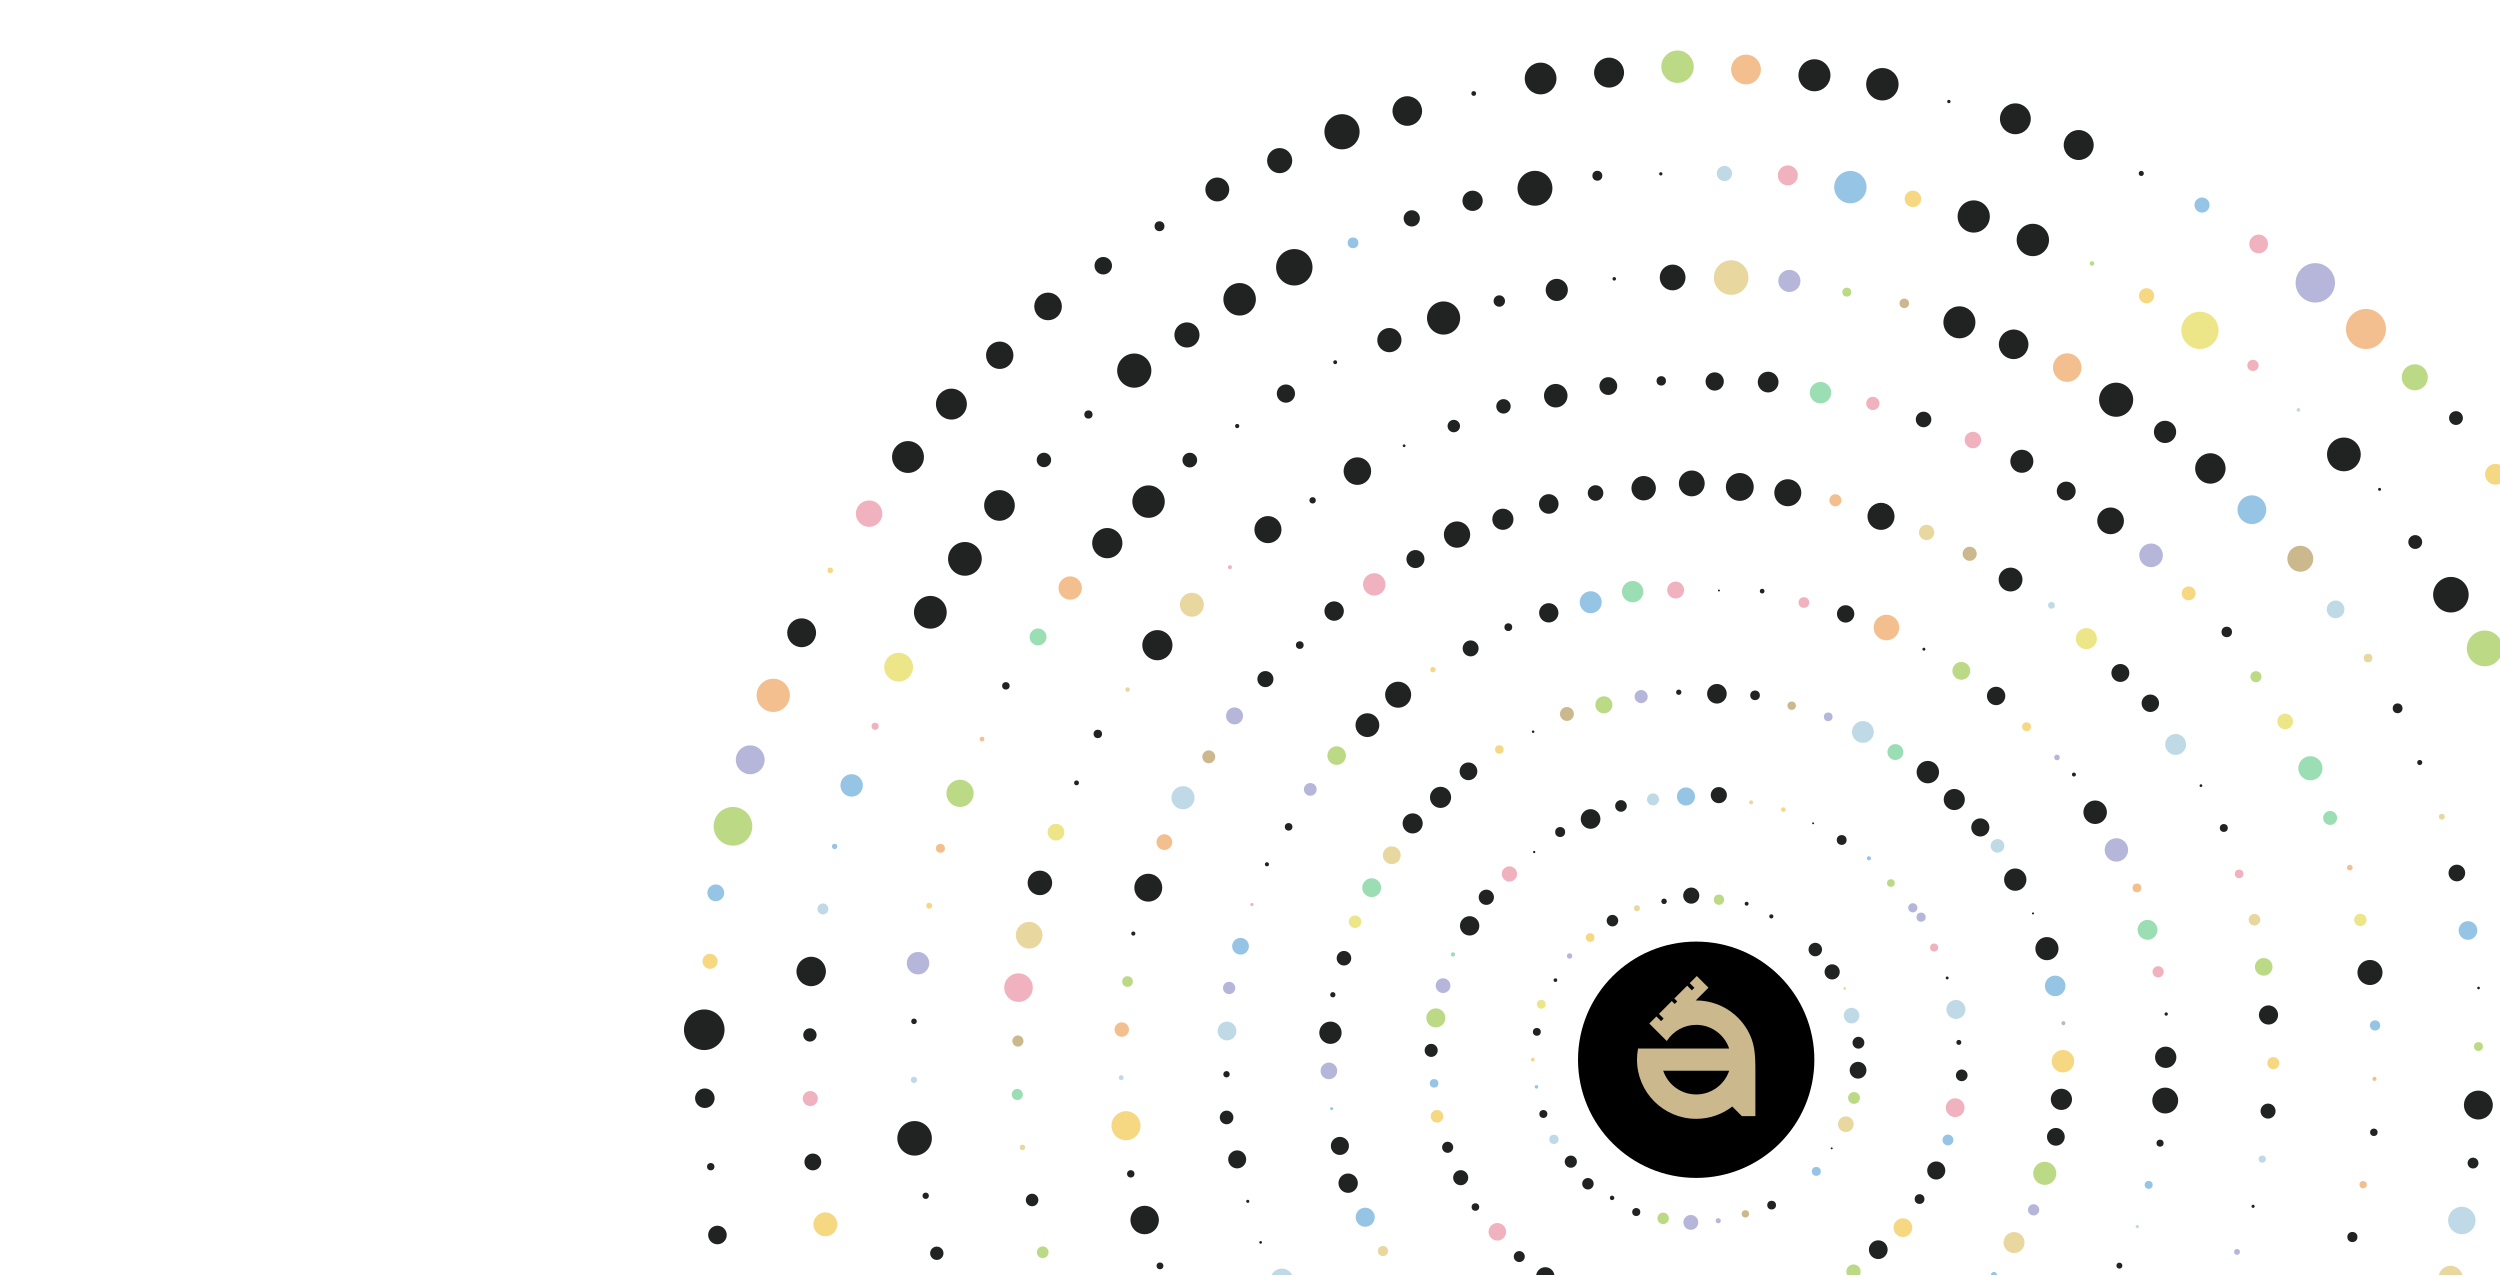 <?xml version="1.0" encoding="UTF-8"?> <svg xmlns="http://www.w3.org/2000/svg" xmlns:xlink="http://www.w3.org/1999/xlink" id="Layer_1" viewBox="0 0 2709.23 1390.24"><defs><style>.cls-1{fill:none;}.cls-2{fill:#e8d79f;}.cls-3{fill:#ccb88d;}.cls-4{fill:#9cdeb4;}.cls-5{fill:#95c4e5;}.cls-6{fill:#bfdae6;}.cls-7{clip-path:url(#clippath-1);}.cls-8{fill:#f5d881;}.cls-9{fill:#f3bf8e;}.cls-10{fill:#bcda86;}.cls-11{fill:#b5b6d9;}.cls-12{fill:#ede689;}.cls-13{fill:#f1b2bf;}.cls-14{fill:#202322;}</style><clipPath id="clippath-1"><rect class="cls-1" y="-18.8" width="2729.26" height="1400.5"></rect></clipPath></defs><g class="cls-7"><circle class="cls-1" cx="1838.14" cy="1148.45" r="1204.83"></circle><circle class="cls-11" cx="2229.14" cy="820.84" r="3.03"></circle><circle class="cls-8" cx="2196.16" cy="787.52" r="4.8"></circle><circle class="cls-14" cx="2163.18" cy="754.2" r="9.98"></circle><circle class="cls-10" cx="2125.48" cy="727" r="9.69"></circle><circle class="cls-14" cx="2084.91" cy="703.51" r="1.61"></circle><circle class="cls-9" cx="2044.33" cy="680.02" r="13.88"></circle><circle class="cls-14" cx="2000.1" cy="665.28" r="9.42"></circle><circle class="cls-13" cx="1954.87" cy="652.95" r="5.78"></circle><circle class="cls-14" cx="1909.64" cy="640.61" r="2.54"></circle><circle class="cls-14" cx="1862.79" cy="639.94" r="1.07"></circle><circle class="cls-13" cx="1815.91" cy="639.42" r="9.2"></circle><circle class="cls-4" cx="1769.3" cy="641.16" r="11.61"></circle><circle class="cls-5" cx="1723.84" cy="652.64" r="11.93"></circle><circle class="cls-14" cx="1678.39" cy="664.12" r="10.47"></circle><circle class="cls-14" cx="1634.55" cy="679.66" r="4.23"></circle><circle class="cls-14" cx="1593.71" cy="702.67" r="8.66"></circle><circle class="cls-8" cx="1552.87" cy="725.69" r="2.9"></circle><circle class="cls-14" cx="1515.16" cy="752.86" r="14.13"></circle><circle class="cls-14" cx="1481.84" cy="785.84" r="12.91"></circle><circle class="cls-10" cx="1448.52" cy="818.82" r="10.08"></circle><circle class="cls-11" cx="1419.95" cy="855.47" r="6.91"></circle><circle class="cls-14" cx="1396.46" cy="896.04" r="4.12"></circle><circle class="cls-14" cx="1372.97" cy="936.62" r="2.23"></circle><circle class="cls-13" cx="1356.69" cy="980.2" r="1.73"></circle><circle class="cls-5" cx="1344.35" cy="1025.43" r="9.07"></circle><circle class="cls-11" cx="1332.01" cy="1070.66" r="6.68"></circle><circle class="cls-6" cx="1329.69" cy="1117.29" r="10.18"></circle><circle class="cls-14" cx="1329.17" cy="1164.16" r="3.43"></circle><circle class="cls-14" cx="1329.25" cy="1210.97" r="7.39"></circle><circle class="cls-14" cx="1340.73" cy="1256.43" r="9.76"></circle><circle class="cls-14" cx="1352.21" cy="1301.88" r="1.7"></circle><circle class="cls-14" cx="1366.14" cy="1346.36" r="1.47"></circle><circle class="cls-14" cx="2296.77" cy="1371.57" r="3.22"></circle><circle class="cls-6" cx="2316.16" cy="1329.29" r="1.8"></circle><circle class="cls-5" cx="2328.5" cy="1284.06" r="4.33"></circle><circle class="cls-14" cx="2340.83" cy="1238.83" r="3.85"></circle><circle class="cls-14" cx="2346.44" cy="1192.66" r="14.04"></circle><circle class="cls-14" cx="2346.96" cy="1145.78" r="11.57"></circle><circle class="cls-14" cx="2347.48" cy="1098.9" r="1.81"></circle><circle class="cls-13" cx="2338.74" cy="1053.12" r="6.07"></circle><circle class="cls-4" cx="2327.26" cy="1007.66" r="10.78"></circle><circle class="cls-9" cx="2315.78" cy="962.21" r="4.79"></circle><circle class="cls-11" cx="2293.52" cy="921.06" r="12.69"></circle><circle class="cls-14" cx="2270.5" cy="880.22" r="12.75"></circle><circle class="cls-14" cx="2247.49" cy="839.37" r="2.15"></circle><circle class="cls-6" cx="1389.16" cy="1387.2" r="12.47"></circle><circle class="cls-10" cx="2616.9" cy="408.87" r="14.14"></circle><circle class="cls-9" cx="2563.97" cy="356.5" r="21.69"></circle><circle class="cls-11" cx="2509.08" cy="306.5" r="21.35"></circle><circle class="cls-13" cx="2447.69" cy="264.36" r="10.16"></circle><circle class="cls-5" cx="2386.3" cy="222.22" r="8.19"></circle><circle class="cls-14" cx="2320.48" cy="187.94" r="2.77"></circle><circle class="cls-14" cx="2252.68" cy="157.16" r="16.25"></circle><circle class="cls-14" cx="2184.04" cy="128.74" r="16.72"></circle><circle class="cls-14" cx="2111.97" cy="110.02" r="1.83"></circle><circle class="cls-14" cx="2039.91" cy="91.3" r="17.57"></circle><circle class="cls-14" cx="1966.3" cy="81.57" r="17.35"></circle><circle class="cls-9" cx="1892.11" cy="75.32" r="16.15"></circle><circle class="cls-10" cx="1817.91" cy="72.28" r="17.58"></circle><circle class="cls-14" cx="1743.73" cy="78.68" r="16.24"></circle><circle class="cls-14" cx="1669.54" cy="85.08" r="17.2"></circle><circle class="cls-14" cx="1597.07" cy="101.31" r="2.57"></circle><circle class="cls-14" cx="1525.07" cy="120.31" r="16.04"></circle><circle class="cls-14" cx="1454.33" cy="142.8" r="19.07"></circle><circle class="cls-14" cx="1386.76" cy="174.07" r="13.62"></circle><circle class="cls-14" cx="1319.18" cy="205.34" r="12.97"></circle><circle class="cls-14" cx="1256.54" cy="245.17" r="5.36"></circle><circle class="cls-14" cx="1195.59" cy="287.95" r="9.49"></circle><circle class="cls-14" cx="1135.78" cy="332.07" r="14.98"></circle><circle class="cls-14" cx="1083.41" cy="385" r="14.85"></circle><circle class="cls-14" cx="1031.04" cy="437.93" r="16.76"></circle><circle class="cls-14" cx="983.99" cy="495.26" r="17.27"></circle><circle class="cls-13" cx="941.86" cy="556.65" r="14.35"></circle><circle class="cls-8" cx="899.72" cy="618.04" r="3.04"></circle><circle class="cls-14" cx="868.72" cy="685.72" r="15.64"></circle><circle class="cls-9" cx="837.94" cy="753.52" r="18.02"></circle><circle class="cls-11" cx="813.01" cy="823.39" r="15.65"></circle><circle class="cls-10" cx="794.29" cy="895.46" r="20.97"></circle><circle class="cls-5" cx="775.7" cy="967.55" r="9.12"></circle><circle class="cls-8" cx="769.45" cy="1041.75" r="8.17"></circle><circle class="cls-14" cx="763.2" cy="1115.94" r="22"></circle><circle class="cls-14" cx="763.82" cy="1190.13" r="10.6"></circle><circle class="cls-14" cx="770.22" cy="1264.32" r="4"></circle><circle class="cls-14" cx="777.49" cy="1338.35" r="10.08"></circle><circle class="cls-8" cx="2704.31" cy="513.98" r="11.25"></circle><circle class="cls-14" cx="2661.53" cy="453.03" r="7.51"></circle><circle class="cls-14" cx="2540.05" cy="492.44" r="18.27"></circle><circle class="cls-6" cx="2490.79" cy="444.21" r="2.01"></circle><circle class="cls-13" cx="2441.52" cy="395.98" r="6.13"></circle><circle class="cls-8" cx="2326.18" cy="320.54" r="8.25"></circle><circle class="cls-10" cx="2267.05" cy="285.5" r="2.45"></circle><circle class="cls-14" cx="2202.97" cy="260.06" r="17.54"></circle><circle class="cls-14" cx="2138.9" cy="234.61" r="17.46"></circle><circle class="cls-8" cx="2072.99" cy="215.49" r="8.94"></circle><circle class="cls-5" cx="2005.23" cy="202.78" r="17.53"></circle><circle class="cls-13" cx="1937.46" cy="190.07" r="10.86"></circle><circle class="cls-6" cx="1868.74" cy="188" r="8.27"></circle><circle class="cls-14" cx="1799.8" cy="188.39" r="1.79"></circle><circle class="cls-14" cx="1731.03" cy="190.46" r="5.37"></circle><circle class="cls-14" cx="1663.43" cy="204.04" r="18.91"></circle><circle class="cls-14" cx="1529.91" cy="236.66" r="8.81"></circle><circle class="cls-5" cx="1466.27" cy="263.16" r="5.81"></circle><circle class="cls-14" cx="1402.62" cy="289.66" r="19.74"></circle><circle class="cls-14" cx="1343.38" cy="324.34" r="17.62"></circle><circle class="cls-14" cx="1286.29" cy="362.99" r="13.64"></circle><circle class="cls-14" cx="1229.19" cy="401.63" r="18.54"></circle><circle class="cls-14" cx="1179.53" cy="449.19" r="4.47"></circle><circle class="cls-14" cx="1131.3" cy="498.45" r="7.82"></circle><circle class="cls-14" cx="1083.12" cy="547.75" r="16.62"></circle><circle class="cls-14" cx="1045.67" cy="605.64" r="18.28"></circle><circle class="cls-14" cx="1008.21" cy="663.53" r="17.75"></circle><circle class="cls-13" cx="948.37" cy="787.06" r="3.87"></circle><circle class="cls-5" cx="922.93" cy="851.14" r="12.17"></circle><circle class="cls-5" cx="904.49" cy="917.25" r="2.92"></circle><circle class="cls-6" cx="891.78" cy="985.01" r="5.94"></circle><circle class="cls-14" cx="879.07" cy="1052.77" r="15.95"></circle><circle class="cls-14" cx="877.7" cy="1121.56" r="7.23"></circle><circle class="cls-13" cx="878.1" cy="1190.5" r="8.19"></circle><circle class="cls-14" cx="880.87" cy="1259.2" r="9.12"></circle><circle class="cls-8" cx="894.45" cy="1326.79" r="12.98"></circle><circle class="cls-10" cx="908.03" cy="1394.39" r="12.58"></circle><circle class="cls-10" cx="2692.65" cy="702.67" r="19.39"></circle><circle class="cls-14" cx="2656.02" cy="644.48" r="19.27"></circle><circle class="cls-14" cx="2617.37" cy="587.39" r="7.52"></circle><circle class="cls-14" cx="2578.72" cy="530.3" r="1.62"></circle><circle class="cls-5" cx="2440.35" cy="552.36" r="15.61"></circle><circle class="cls-14" cx="2395.35" cy="507.66" r="16.49"></circle><circle class="cls-14" cx="2346.23" cy="468.04" r="12.08"></circle><circle class="cls-14" cx="2293.23" cy="433.19" r="18.49"></circle><circle class="cls-9" cx="2240.23" cy="398.34" r="15.48"></circle><circle class="cls-14" cx="2182.17" cy="373.14" r="16.03"></circle><circle class="cls-14" cx="2123.39" cy="349.3" r="17.35"></circle><circle class="cls-3" cx="2063.64" cy="328.75" r="5.15"></circle><circle class="cls-10" cx="2001.38" cy="316.6" r="4.87"></circle><circle class="cls-11" cx="1939.13" cy="304.45" r="11.99"></circle><circle class="cls-2" cx="1876.05" cy="300.8" r="18.75"></circle><circle class="cls-14" cx="1812.62" cy="300.69" r="13.97"></circle><circle class="cls-14" cx="1749.34" cy="302.16" r="1.92"></circle><circle class="cls-14" cx="1687.06" cy="314.19" r="12.03"></circle><circle class="cls-14" cx="1624.78" cy="326.23" r="6.19"></circle><circle class="cls-14" cx="1564.4" cy="344.63" r="17.97"></circle><circle class="cls-14" cx="1505.67" cy="368.58" r="13.14"></circle><circle class="cls-14" cx="1446.93" cy="392.53" r="2.12"></circle><circle class="cls-14" cx="1393.53" cy="426.53" r="9.89"></circle><circle class="cls-14" cx="1340.74" cy="461.7" r="2.29"></circle><circle class="cls-14" cx="1289.38" cy="498.6" r="7.97"></circle><circle class="cls-14" cx="1244.67" cy="543.6" r="17.58"></circle><circle class="cls-14" cx="1199.97" cy="588.59" r="16.38"></circle><circle class="cls-9" cx="1159.77" cy="637.25" r="12.67"></circle><circle class="cls-4" cx="1124.92" cy="690.25" r="9.17"></circle><circle class="cls-14" cx="1090.07" cy="743.24" r="4.06"></circle><circle class="cls-9" cx="1064.23" cy="800.97" r="2.52"></circle><circle class="cls-10" cx="1040.39" cy="859.75" r="14.78"></circle><circle class="cls-9" cx="1019.15" cy="919.3" r="4.88"></circle><circle class="cls-8" cx="1007" cy="981.55" r="3.22"></circle><circle class="cls-11" cx="994.85" cy="1043.81" r="12.18"></circle><circle class="cls-14" cx="990.49" cy="1106.82" r="3.01"></circle><circle class="cls-6" cx="990.38" cy="1170.25" r="3.39"></circle><circle class="cls-14" cx="991.14" cy="1233.6" r="18.72"></circle><circle class="cls-14" cx="1003.17" cy="1295.87" r="3.43"></circle><circle class="cls-14" cx="1015.21" cy="1358.15" r="7.24"></circle><circle class="cls-2" cx="2655.7" cy="1384.91" r="13.18"></circle><circle class="cls-6" cx="2667.85" cy="1322.66" r="14.9"></circle><circle class="cls-14" cx="2680" cy="1260.41" r="5.89"></circle><circle class="cls-14" cx="2685.78" cy="1197.53" r="15.67"></circle><circle class="cls-10" cx="2685.88" cy="1134.1" r="4.83"></circle><circle class="cls-14" cx="2685.99" cy="1070.67" r="1.45"></circle><circle class="cls-5" cx="2674.52" cy="1008.34" r="10.13"></circle><circle class="cls-14" cx="2662.48" cy="946.07" r="9.04"></circle><circle class="cls-2" cx="2646.18" cy="885.06" r="3.17"></circle><circle class="cls-14" cx="2622.23" cy="826.33" r="2.75"></circle><circle class="cls-14" cx="2598.27" cy="767.59" r="5.31"></circle><circle class="cls-2" cx="2566.25" cy="713.14" r="4.68"></circle><circle class="cls-6" cx="2531.08" cy="660.35" r="9.59"></circle><circle class="cls-3" cx="2492.84" cy="605.52" r="14.08"></circle><circle class="cls-14" cx="1422.48" cy="542.2" r="3.44"></circle><circle class="cls-14" cx="1374.06" cy="573.94" r="14.69"></circle><circle class="cls-13" cx="1332.85" cy="614.63" r="2.16"></circle><circle class="cls-2" cx="1291.64" cy="655.33" r="13"></circle><circle class="cls-14" cx="1254.25" cy="699.18" r="16.34"></circle><circle class="cls-2" cx="1221.97" cy="747.26" r="2.45"></circle><circle class="cls-14" cx="1189.69" cy="795.35" r="4.58"></circle><circle class="cls-14" cx="1166.62" cy="848.38" r="2.63"></circle><circle class="cls-14" cx="1126.92" cy="956.79" r="13.3"></circle><circle class="cls-2" cx="1115.28" cy="1013.52" r="14.46"></circle><circle class="cls-13" cx="1103.74" cy="1070.26" r="15.52"></circle><circle class="cls-4" cx="1102.44" cy="1186.08" r="6.03"></circle><circle class="cls-2" cx="1108.03" cy="1243.46" r="2.97"></circle><circle class="cls-14" cx="1118.47" cy="1300.42" r="6.8"></circle><circle class="cls-10" cx="1129.98" cy="1357.08" r="6.35"></circle><circle class="cls-8" cx="2371.8" cy="643.01" r="7.54"></circle><circle class="cls-11" cx="2331.11" cy="601.8" r="12.82"></circle><circle class="cls-14" cx="2287.23" cy="564.44" r="14.49"></circle><circle class="cls-14" cx="2239.15" cy="532.16" r="10.25"></circle><circle class="cls-14" cx="2191.06" cy="499.88" r="12.51"></circle><circle class="cls-13" cx="2138.01" cy="476.85" r="8.94"></circle><circle class="cls-14" cx="2084.55" cy="454.57" r="8.44"></circle><circle class="cls-13" cx="2029.59" cy="437.19" r="7.2"></circle><circle class="cls-4" cx="1972.86" cy="425.55" r="11.64"></circle><circle class="cls-14" cx="1916.11" cy="414.05" r="11.26"></circle><circle class="cls-14" cx="1858.2" cy="413.4" r="9.91"></circle><circle class="cls-14" cx="1800.29" cy="412.75" r="5.1"></circle><circle class="cls-14" cx="1742.92" cy="418.38" r="9.66"></circle><circle class="cls-14" cx="1685.96" cy="428.82" r="12.78"></circle><circle class="cls-14" cx="1629.31" cy="440.37" r="7.83"></circle><circle class="cls-14" cx="1575.47" cy="461.72" r="6.75"></circle><path class="cls-14" d="M1521.64,481.56c.83,0,1.51.68,1.51,1.51s-.68,1.51-1.51,1.51c-.83,0-1.51-.68-1.51-1.51s.68-1.51,1.51-1.51Z"></path><circle class="cls-14" cx="1470.98" cy="510.55" r="14.95"></circle><circle class="cls-8" cx="2531.77" cy="1395.47" r="10.14"></circle><circle class="cls-14" cx="2549.27" cy="1340.55" r="5.48"></circle><circle class="cls-9" cx="2560.91" cy="1283.81" r="4"></circle><circle class="cls-14" cx="2572.53" cy="1227.08" r="4.05"></circle><circle class="cls-9" cx="2573.18" cy="1169.17" r="2.22"></circle><circle class="cls-5" cx="2573.83" cy="1111.26" r="5.54"></circle><circle class="cls-14" cx="2568.33" cy="1053.88" r="13.6"></circle><circle class="cls-9" cx="2546.46" cy="940.23" r="3.06"></circle><circle class="cls-4" cx="2525.11" cy="886.4" r="7.6"></circle><circle class="cls-4" cx="2503.76" cy="832.56" r="13.11"></circle><circle class="cls-10" cx="2444.75" cy="733.34" r="6.02"></circle><circle class="cls-14" cx="2413.11" cy="684.84" r="5.68"></circle><circle class="cls-14" cx="2297.82" cy="729.29" r="9.73"></circle><circle class="cls-6" cx="2223.17" cy="655.97" r="3.67"></circle><circle class="cls-14" cx="2178.83" cy="628.05" r="12.94"></circle><circle class="cls-3" cx="2134.5" cy="600.13" r="7.65"></circle><circle class="cls-2" cx="2087.84" cy="576.99" r="8.29"></circle><circle class="cls-14" cx="2038.43" cy="559.57" r="14.68"></circle><circle class="cls-9" cx="1989.01" cy="542.15" r="6.56"></circle><circle class="cls-14" cx="1937.43" cy="533.97" r="14.66"></circle><circle class="cls-14" cx="1885.41" cy="527.7" r="15.13"></circle><circle class="cls-14" cx="1833.37" cy="523.88" r="14.02"></circle><circle class="cls-14" cx="1781.23" cy="529.07" r="13.25"></circle><circle class="cls-14" cx="1729.09" cy="534.26" r="8.45"></circle><circle class="cls-14" cx="1678.38" cy="546.14" r="10.64"></circle><circle class="cls-14" cx="1628.67" cy="562.73" r="11.48"></circle><circle class="cls-14" cx="1578.97" cy="579.33" r="14.28"></circle><circle class="cls-14" cx="1533.91" cy="605.85" r="9.78"></circle><circle class="cls-13" cx="1489.26" cy="633.28" r="12.16"></circle><circle class="cls-14" cx="1445.8" cy="662.22" r="10.53"></circle><circle class="cls-14" cx="1408.56" cy="699.08" r="4.18"></circle><circle class="cls-14" cx="1371.32" cy="735.94" r="8.72"></circle><circle class="cls-11" cx="1337.85" cy="775.82" r="9.21"></circle><circle class="cls-3" cx="1309.93" cy="820.16" r="7.02"></circle><circle class="cls-6" cx="1282" cy="864.5" r="12.55"></circle><circle class="cls-9" cx="1261.81" cy="912.57" r="8.54"></circle><circle class="cls-14" cx="1244.38" cy="961.99" r="15.14"></circle><circle class="cls-14" cx="1228.17" cy="1011.69" r="2.24"></circle><circle class="cls-10" cx="1221.9" cy="1063.71" r="5.78"></circle><circle class="cls-9" cx="1215.64" cy="1115.73" r="7.83"></circle><circle class="cls-6" cx="1215.02" cy="1167.81" r="2.63"></circle><circle class="cls-8" cx="1220.21" cy="1219.95" r="15.76"></circle><circle class="cls-14" cx="1225.4" cy="1272.09" r="4.01"></circle><circle class="cls-14" cx="1240.46" cy="1322.12" r="15.44"></circle><circle class="cls-14" cx="1257.06" cy="1371.82" r="3.69"></circle><circle class="cls-11" cx="2424.22" cy="1356.68" r="3.19"></circle><circle class="cls-14" cx="2441.64" cy="1307.27" r="1.72"></circle><circle class="cls-6" cx="2451.61" cy="1256.11" r="3.93"></circle><circle class="cls-14" cx="2457.88" cy="1204.09" r="8.14"></circle><circle class="cls-8" cx="2463.54" cy="1152.06" r="6.52"></circle><circle class="cls-14" cx="2458.35" cy="1099.92" r="10.39"></circle><circle class="cls-10" cx="2453.16" cy="1047.78" r="9.56"></circle><circle class="cls-2" cx="2443.12" cy="996.68" r="6.31"></circle><circle class="cls-13" cx="2426.53" cy="946.98" r="4.68"></circle><circle class="cls-14" cx="2409.93" cy="897.28" r="4.31"></circle><circle class="cls-14" cx="2385.15" cy="851.4" r="1.49"></circle><circle class="cls-6" cx="2357.72" cy="806.75" r="11.35"></circle><circle class="cls-14" cx="2330.3" cy="762.11" r="9.47"></circle><circle class="cls-14" cx="2146.06" cy="896.69" r="9.84"></circle><circle class="cls-14" cx="2117.83" cy="866.45" r="11.45"></circle><circle class="cls-14" cx="2089.17" cy="836.74" r="12.17"></circle><circle class="cls-4" cx="2053.99" cy="814.98" r="8.63"></circle><circle class="cls-6" cx="2018.82" cy="793.21" r="11.83"></circle><circle class="cls-11" cx="1981.21" cy="776.81" r="4.71"></circle><circle class="cls-3" cx="1941.64" cy="764.76" r="4.55"></circle><circle class="cls-14" cx="1901.93" cy="753.51" r="5.22"></circle><circle class="cls-14" cx="1860.6" cy="751.84" r="10.64"></circle><circle class="cls-14" cx="1819.26" cy="750.16" r="2.87"></circle><circle class="cls-11" cx="1778.5" cy="754.88" r="7.1"></circle><circle class="cls-10" cx="1738.11" cy="763.82" r="9.27"></circle><circle class="cls-3" cx="1698.07" cy="773.71" r="7.54"></circle><circle class="cls-14" cx="1661.45" cy="792.95" r="1.37"></circle><circle class="cls-8" cx="1624.83" cy="812.19" r="4.63"></circle><circle class="cls-14" cx="1591.37" cy="835.88" r="9.61"></circle><circle class="cls-14" cx="1561.12" cy="864.1" r="11.47"></circle><circle class="cls-14" cx="1530.88" cy="892.33" r="10.91"></circle><circle class="cls-2" cx="1508.25" cy="926.79" r="9.64"></circle><circle class="cls-4" cx="1486.48" cy="961.97" r="10.23"></circle><circle class="cls-12" cx="1468.49" cy="998.85" r="6.8"></circle><circle class="cls-14" cx="1456.44" cy="1038.43" r="7.9"></circle><circle class="cls-14" cx="1444.38" cy="1078" r="2.85"></circle><circle class="cls-14" cx="1441.8" cy="1119.18" r="12.11"></circle><circle class="cls-11" cx="1440.12" cy="1160.51" r="9.03"></circle><circle class="cls-5" cx="1443.09" cy="1201.43" r="1.63"></circle><circle class="cls-14" cx="1452.03" cy="1241.82" r="9.81"></circle><circle class="cls-14" cx="1460.98" cy="1282.2" r="10.5"></circle><circle class="cls-5" cx="1479.46" cy="1319.1" r="10.35"></circle><circle class="cls-2" cx="1498.7" cy="1355.72" r="5.49"></circle><circle class="cls-5" cx="2160.84" cy="1381.71" r="3.3"></circle><circle class="cls-2" cx="2182.61" cy="1346.54" r="11.38"></circle><circle class="cls-11" cx="2203.81" cy="1311.1" r="6.1"></circle><circle class="cls-10" cx="2215.87" cy="1271.53" r="12.54"></circle><circle class="cls-14" cx="2227.92" cy="1231.96" r="9.63"></circle><circle class="cls-14" cx="2233.93" cy="1191.36" r="11.52"></circle><circle class="cls-8" cx="2235.6" cy="1150.03" r="12.19"></circle><circle class="cls-11" cx="2236.14" cy="1108.8" r="2.18"></circle><circle class="cls-5" cx="2227.19" cy="1068.41" r="11.15"></circle><circle class="cls-14" cx="2218.25" cy="1028.02" r="12.56"></circle><circle class="cls-14" cx="2203.16" cy="989.88" r="1.13"></circle><circle class="cls-14" cx="2183.92" cy="953.26" r="12.12"></circle><circle class="cls-6" cx="2164.68" cy="916.64" r="7.42"></circle><path class="cls-11" d="M2072.89,978.77c2.77,0,5.01,2.24,5.01,5.01,0,2.77-2.24,5.01-5.01,5.01-2.77,0-5.01-2.24-5.01-5.01s2.24-5.01,5.01-5.01Z"></path><circle class="cls-10" cx="2049.12" cy="956.95" r="4.19"></circle><circle class="cls-5" cx="2025.35" cy="930.11" r="2.24"></circle><circle class="cls-14" cx="1995.82" cy="910.29" r="5.33"></circle><circle class="cls-14" cx="1964.86" cy="892.21" r="1.06"></circle><circle class="cls-8" cx="1932.64" cy="877.34" r="2.49"></circle><circle class="cls-2" cx="1897.66" cy="869.5" r="2.18"></circle><circle class="cls-14" cx="1862.67" cy="861.67" r="8.75"></circle><circle class="cls-5" cx="1827.07" cy="863.14" r="9.81"></circle><circle class="cls-6" cx="1791.36" cy="866.29" r="6.51"></circle><circle class="cls-14" cx="1756.64" cy="873.39" r="6.31"></circle><circle class="cls-14" cx="1723.69" cy="887.52" r="10.66"></circle><circle class="cls-14" cx="1690.74" cy="901.66" r="5.42"></circle><path class="cls-14" d="M1662.58,922.1c.69,0,1.24.56,1.24,1.24s-.56,1.24-1.24,1.24c-.69,0-1.24-.56-1.24-1.24,0-.69.56-1.24,1.24-1.24Z"></path><circle class="cls-13" cx="1635.75" cy="947.11" r="8.28"></circle><circle class="cls-14" cx="1610.72" cy="972.37" r="8.27"></circle><circle class="cls-14" cx="1592.64" cy="1003.33" r="10.5"></circle><circle class="cls-4" cx="1574.57" cy="1034.29" r="2.29"></circle><circle class="cls-11" cx="1563.84" cy="1068.14" r="7.98"></circle><circle class="cls-10" cx="1556.01" cy="1103.12" r="10.35"></circle><circle class="cls-14" cx="1550.96" cy="1138.29" r="7.09"></circle><circle class="cls-5" cx="1554.11" cy="1174.01" r="4.65"></circle><circle class="cls-8" cx="1557.25" cy="1209.72" r="6.83"></circle><circle class="cls-14" cx="1568.81" cy="1243.31" r="6.02"></circle><circle class="cls-14" cx="1582.94" cy="1276.26" r="8.18"></circle><circle class="cls-14" cx="1598.89" cy="1308.06" r="4.12"></circle><circle class="cls-13" cx="1622.67" cy="1334.89" r="9.52"></circle><circle class="cls-14" cx="1646.44" cy="1361.73" r="5.96"></circle><circle class="cls-14" cx="1674.61" cy="1383.2" r="9.97"></circle><path class="cls-10" d="M2008.63,1370.27c4.3,0,7.79,3.49,7.79,7.79,0,4.3-3.49,7.79-7.79,7.79-4.3,0-7.79-3.49-7.79-7.79,0-4.3,3.49-7.79,7.79-7.79Z"></path><circle class="cls-14" cx="2035.46" cy="1354.28" r="10.16"></circle><circle class="cls-8" cx="2062.15" cy="1330.38" r="10.15"></circle><circle class="cls-14" cx="2080.22" cy="1299.42" r="5.29"></circle><circle class="cls-14" cx="2098.3" cy="1268.46" r="9.82"></circle><circle class="cls-5" cx="2110.95" cy="1235.37" r="5.88"></circle><circle class="cls-13" cx="2118.79" cy="1200.39" r="10.18"></circle><path class="cls-14" d="M2125.91,1159.02c3.5,0,6.33,2.83,6.33,6.33,0,3.5-2.83,6.33-6.33,6.33-3.5,0-6.33-2.83-6.33-6.33s2.84-6.33,6.33-6.33Z"></path><circle class="cls-14" cx="2122.76" cy="1129.64" r="2.7"></circle><circle class="cls-6" cx="2119.62" cy="1093.93" r="10.32"></circle><circle class="cls-14" cx="2110.13" cy="1059.81" r="1.58"></circle><circle class="cls-13" cx="2096" cy="1026.86" r="4.39"></circle><circle class="cls-11" cx="2081.87" cy="993.91" r="4.98"></circle><circle class="cls-14" cx="1985.5" cy="1053.23" r="8.23"></circle><circle class="cls-14" cx="1967.22" cy="1029.02" r="7.33"></circle><circle class="cls-14" cx="1919.57" cy="993.08" r="2.26"></circle><circle class="cls-14" cx="1892.82" cy="979.37" r="2.12"></circle><circle class="cls-10" cx="1862.81" cy="974.97" r="5.58"></circle><circle class="cls-14" cx="1832.79" cy="970.57" r="8.75"></circle><circle class="cls-14" cx="1803.32" cy="976.76" r="2.97"></circle><circle class="cls-2" cx="1773.92" cy="984.22" r="3.26"></circle><circle class="cls-14" cx="1747.4" cy="997.7" r="6.26"></circle><circle class="cls-8" cx="1723.2" cy="1015.98" r="4.68"></circle><circle class="cls-11" cx="1700.94" cy="1035.99" r="2.92"></circle><circle class="cls-14" cx="1685.6" cy="1062.17" r="2"></circle><circle class="cls-14" cx="1665.47" cy="1118.22" r="4.27"></circle><circle class="cls-8" cx="1661.07" cy="1148.23" r="2.09"></circle><circle class="cls-5" cx="1665.06" cy="1177.82" r="1.92"></circle><circle class="cls-14" cx="1672.52" cy="1207.22" r="4.34"></circle><circle class="cls-6" cx="1683.99" cy="1234.7" r="5.04"></circle><circle class="cls-14" cx="1702.28" cy="1258.9" r="6.6"></circle><path class="cls-14" d="M1720.83,1276.59c3.43,0,6.22,2.78,6.22,6.22,0,3.43-2.78,6.22-6.22,6.22-3.43,0-6.22-2.78-6.22-6.22,0-3.43,2.78-6.22,6.22-6.22Z"></path><circle class="cls-14" cx="1747" cy="1298.14" r="2.41"></circle><circle class="cls-14" cx="1773.18" cy="1313.48" r="4.38"></circle><circle class="cls-10" cx="1802.34" cy="1320.3" r="6.22"></circle><circle class="cls-11" cx="1832.35" cy="1324.7" r="8.07"></circle><circle class="cls-11" cx="1862.05" cy="1322.91" r="2.77"></circle><circle class="cls-3" cx="1891.45" cy="1315.45" r="4.01"></circle><circle class="cls-14" cx="1919.9" cy="1305.99" r="4.74"></circle><circle class="cls-5" cx="1968.31" cy="1269.42" r="4.85"></circle><circle class="cls-14" cx="1984.99" cy="1244.44" r="1.07"></circle><circle class="cls-2" cx="2000.32" cy="1218.27" r="8.47"></circle><circle class="cls-10" cx="2009.17" cy="1189.82" r="6.43"></circle><circle class="cls-14" cx="2013.57" cy="1159.8" r="9.1"></circle><circle class="cls-14" cx="2013.98" cy="1129.99" r="6.42"></circle><circle class="cls-6" cx="2006.52" cy="1100.59" r="8.47"></circle><circle class="cls-8" cx="1999.06" cy="1071.18" r="1.49"></circle><circle class="cls-14" cx="1824.92" cy="1073.91" r="5.44"></circle><path class="cls-14" d="M1800.96,1076.45c2.18,0,3.94,1.76,3.94,3.94,0,2.18-1.76,3.94-3.94,3.94-2.18,0-3.94-1.76-3.94-3.94,0-2.18,1.76-3.94,3.94-3.94Z"></path><path class="cls-10" d="M1782.81,1090.21c3.7,0,6.69,3,6.69,6.69,0,3.7-3,6.69-6.69,6.69s-6.69-3-6.69-6.69c0-3.7,3-6.69,6.69-6.69Z"></path><path class="cls-14" d="M1768.68,1112.66c2.09,0,3.78,1.69,3.78,3.78,0,2.09-1.69,3.78-3.78,3.78-2.08,0-3.78-1.69-3.78-3.78s1.69-3.78,3.78-3.78Z"></path><path class="cls-14" d="M1762.2,1136.44c2.19,0,3.96,1.77,3.96,3.96s-1.77,3.96-3.96,3.96c-2.19,0-3.96-1.77-3.96-3.96,0-2.19,1.77-3.96,3.96-3.96Z"></path><path class="cls-6" d="M1764.32,1157.53c3.77,0,6.83,3.06,6.83,6.83,0,3.77-3.06,6.83-6.83,6.83s-6.83-3.06-6.83-6.83c0-3.77,3.06-6.83,6.83-6.83Z"></path><path class="cls-14" d="M1771.01,1183.44c2.63,0,4.76,2.13,4.76,4.76,0,2.63-2.13,4.76-4.76,4.76s-4.76-2.13-4.76-4.76c0-2.63,2.13-4.76,4.76-4.76Z"></path><circle class="cls-14" cx="1788.56" cy="1205.75" r="2.71"></circle><path class="cls-6" d="M1808.81,1217.22c.78,0,1.41.63,1.41,1.41s-.63,1.41-1.41,1.41c-.78,0-1.41-.63-1.41-1.41s.63-1.41,1.41-1.41Z"></path><path class="cls-13" d="M1832.77,1222.02c1.71,0,3.09,1.38,3.09,3.09s-1.39,3.09-3.09,3.09c-1.71,0-3.09-1.38-3.09-3.09s1.39-3.09,3.09-3.09Z"></path><path class="cls-14" d="M1856.73,1215.08c3.57,0,6.46,2.89,6.46,6.46,0,3.57-2.89,6.46-6.46,6.46-3.57,0-6.46-2.89-6.46-6.46,0-3.57,2.89-6.46,6.46-6.46Z"></path><circle class="cls-14" cx="1879.85" cy="1213.62" r="5.69"></circle><path class="cls-10" d="M1897.4,1190.9c2.85,0,5.16,2.31,5.16,5.16,0,2.85-2.31,5.16-5.16,5.16-2.85,0-5.16-2.31-5.16-5.16,0-2.85,2.31-5.16,5.16-5.16Z"></path><path class="cls-6" d="M1909.05,1171.68c1.89,0,3.42,1.53,3.42,3.42s-1.53,3.42-3.42,3.42c-1.89,0-3.42-1.53-3.42-3.42,0-1.89,1.53-3.42,3.42-3.42Z"></path><path class="cls-10" d="M1915.53,1148.08c1.69,0,3.06,1.37,3.06,3.06s-1.37,3.06-3.06,3.06c-1.69,0-3.06-1.37-3.06-3.06s1.37-3.06,3.06-3.06Z"></path><circle class="cls-14" cx="1910.5" cy="1127.18" r="5"></circle><path class="cls-14" d="M1901.33,1100.5c2.36,0,4.28,1.91,4.28,4.28,0,2.36-1.91,4.28-4.28,4.28-2.36,0-4.28-1.91-4.28-4.28,0-2.36,1.91-4.28,4.28-4.28Z"></path><circle class="cls-6" cx="1883.78" cy="1087.22" r="5.15"></circle><path class="cls-14" d="M1862.1,1075.07c.97,0,1.75.78,1.75,1.75,0,.97-.78,1.75-1.75,1.75-.97,0-1.75-.78-1.75-1.75s.78-1.75,1.75-1.75Z"></path><circle class="cls-13" cx="1846.24" cy="1073.91" r="3.48"></circle><circle class="cls-12" cx="1670.27" cy="1088.34" r="4.81"></circle><circle class="cls-14" cx="1595.84" cy="217.62" r="11"></circle><circle class="cls-12" cx="973.82" cy="722.99" r="15.64"></circle><circle class="cls-12" cx="2260.97" cy="692.05" r="11.44"></circle><circle class="cls-12" cx="1144.34" cy="901.83" r="9.09"></circle><circle class="cls-3" cx="1103.09" cy="1128.17" r="6.04"></circle><circle class="cls-12" cx="2557.88" cy="996.91" r="6.71"></circle><circle class="cls-12" cx="2476.4" cy="781.84" r="8.5"></circle><circle class="cls-12" cx="2384.06" cy="358" r="20.19"></circle><circle class="cls-3" cx="1520.91" cy="1390.24" r="6.8"></circle></g><circle cx="1838.14" cy="1148.45" r="128.06"></circle><path class="cls-3" d="M1893.7,1116.27c-11.09-19.17-31.82-32.07-55.56-32.07-.18,0-.36,0-.53.01l13.86-13.86-12.65-12.65-7.69,7.69,5.06,5.06-2.77,2.77-5.06-5.06-13.9,13.9,3.16,3.16-2.77,2.77-3.16-3.16-13.9,13.9,5.06,5.06-2.77,2.77-5.06-5.06-7.69,7.69h0l18.97,18.97c6.68-10.53,18.45-17.53,31.85-17.53,16.61,0,30.71,10.75,35.73,25.67h-98.75c-.74,3.9-1.13,7.92-1.13,12.03,0,35.42,28.72,64.14,64.14,64.14,14.73,0,28.31-4.97,39.14-13.32l10.36,10.36h14.65v-49.77c0-17.53-.73-29.91-8.58-43.48ZM1838.14,1186.04c-16.61,0-30.71-10.75-35.73-25.67h71.47c-5.02,14.92-19.12,25.67-35.73,25.67Z"></path></svg> 